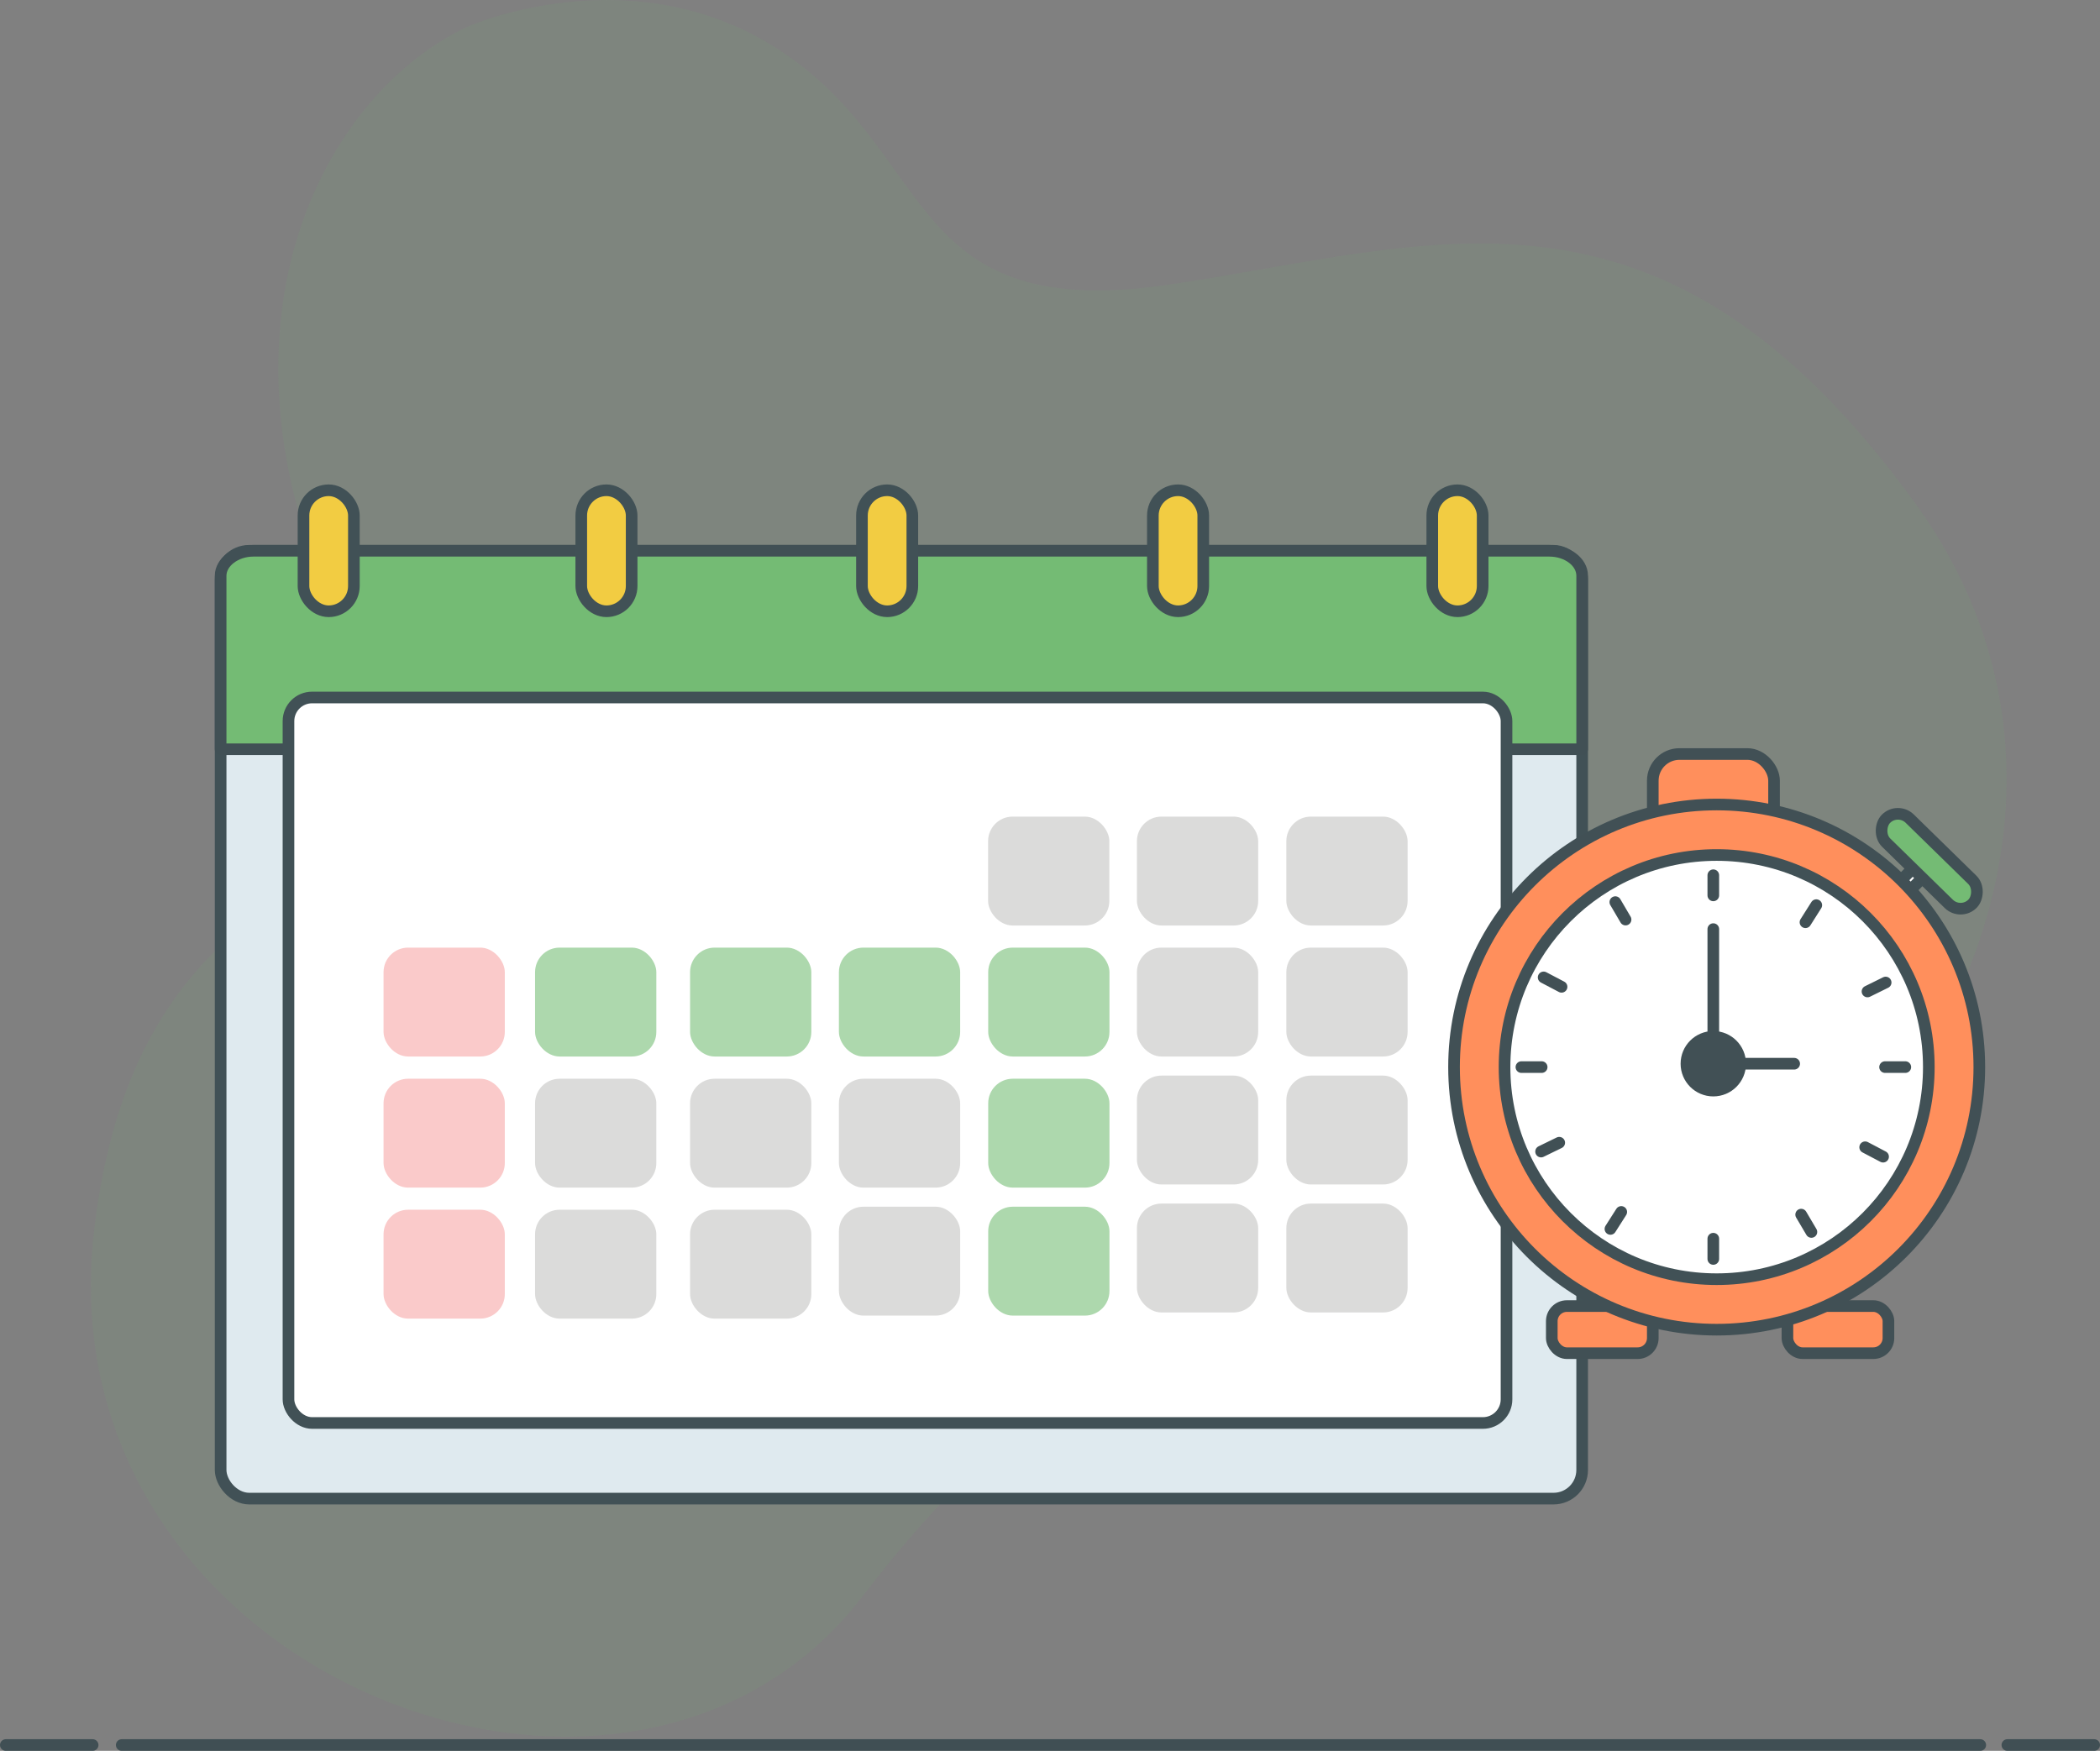 <svg id="Layer_1" data-name="Layer 1" xmlns="http://www.w3.org/2000/svg" viewBox="0 0 180.46 150.49"><rect x="0" y="0" width="180.46" height="150.49" fill="#808080" stroke="none"/><title>hiw-before</title><path d="M50.06,37.55s14.56-6.63,27.55,2.34,10.27,23.13,33,19.75,42.11-11.31,63.95,18.72-5.59,68.49-33,71.22-37.29-3.38-57.44,22.87-70.44,6.63-66-31.45,35.35-24.82,22.09-50.43S36.93,43.92,50.06,37.55Z" transform="translate(-10.04 -35.19)" style="fill:#73bc74;opacity:0.1;isolation:isolate"/><line x1="10.46" y1="149.99" x2="170.17" y2="149.99" style="fill:#fff;stroke:#404f54;stroke-linecap:round;stroke-miterlimit:10"/><line x1="172.5" y1="149.99" x2="179.96" y2="149.99" style="fill:#fff;stroke:#404f54;stroke-linecap:round;stroke-miterlimit:10"/><line x1="0.5" y1="149.99" x2="7.96" y2="149.99" style="fill:#fff;stroke:#404f54;stroke-linecap:round;stroke-miterlimit:10"/><rect x="18.96" y="47.34" width="117" height="81.47" rx="2.46" style="fill:#dfeaef;stroke:#415156;stroke-miterlimit:10"/><path d="M146,99.59V84.67c0-1.17-1.27-2.14-2.82-2.14H31.82c-1.55,0-2.82,1-2.82,2.14V99.59Z" transform="translate(-10.04 -35.19)" style="fill:#74bb74;stroke:#415055;stroke-linecap:round;stroke-linejoin:round"/><rect x="74.07" y="42.14" width="4.33" height="10.4" rx="2.17" style="fill:#f2cc42;stroke:#415156;stroke-miterlimit:10"/><rect x="123.08" y="42.14" width="4.33" height="10.4" rx="2.17" style="fill:#f2cc42;stroke:#415156;stroke-miterlimit:10"/><rect x="99.07" y="42.14" width="4.33" height="10.4" rx="2.17" style="fill:#f2cc42;stroke:#415156;stroke-miterlimit:10"/><rect x="49.95" y="42.14" width="4.33" height="10.4" rx="2.17" style="fill:#f2cc42;stroke:#415156;stroke-miterlimit:10"/><rect x="26.08" y="42.14" width="4.33" height="10.4" rx="2.17" style="fill:#f2cc42;stroke:#415156;stroke-miterlimit:10"/><rect x="24.79" y="59.95" width="104.67" height="62.36" rx="2.03" style="fill:#fff;stroke:#415156;stroke-miterlimit:10"/><rect x="32.96" y="81.45" width="10.42" height="9.36" rx="2.11" style="fill:#facaca"/><rect x="32.96" y="92.72" width="10.42" height="9.36" rx="2.11" style="fill:#facaca"/><rect x="32.96" y="103.98" width="10.42" height="9.36" rx="2.11" style="fill:#facaca"/><rect x="45.98" y="81.45" width="10.42" height="9.36" rx="2.11" style="fill:#add8ad"/><rect x="45.98" y="92.72" width="10.42" height="9.36" rx="2.11" style="fill:#dbdbda"/><rect x="45.98" y="103.98" width="10.42" height="9.36" rx="2.11" style="fill:#dbdbda"/><rect x="84.91" y="70.19" width="10.42" height="9.36" rx="2.11" style="fill:#dbdbda"/><rect x="59.3" y="81.45" width="10.42" height="9.36" rx="2.11" style="fill:#add8ad"/><rect x="59.3" y="92.72" width="10.42" height="9.36" rx="2.11" style="fill:#dbdbda"/><rect x="59.3" y="103.98" width="10.42" height="9.36" rx="2.11" style="fill:#dbdbda"/><rect x="97.7" y="70.19" width="10.42" height="9.36" rx="2.11" style="fill:#dbdbda"/><rect x="72.09" y="81.45" width="10.42" height="9.36" rx="2.11" style="fill:#add8ad"/><rect x="72.09" y="92.72" width="10.42" height="9.36" rx="2.11" style="fill:#dbdbda"/><rect x="110.54" y="70.19" width="10.42" height="9.36" rx="2.11" style="fill:#dbdbda"/><rect x="84.92" y="81.45" width="10.42" height="9.36" rx="2.11" style="fill:#add8ad"/><rect x="84.92" y="92.72" width="10.42" height="9.36" rx="2.11" style="fill:#add8ad"/><rect x="97.7" y="81.45" width="10.42" height="9.36" rx="2.11" style="fill:#dbdbda"/><rect x="110.54" y="81.45" width="10.42" height="9.36" rx="2.11" style="fill:#dbdbda"/><rect x="97.7" y="92.45" width="10.42" height="9.36" rx="2.11" style="fill:#dbdbda"/><rect x="110.54" y="92.45" width="10.42" height="9.36" rx="2.11" style="fill:#dbdbda"/><rect x="72.09" y="103.72" width="10.42" height="9.36" rx="2.11" style="fill:#dbdbda"/><rect x="84.92" y="103.72" width="10.42" height="9.36" rx="2.11" style="fill:#add8ad"/><rect x="97.7" y="103.45" width="10.42" height="9.36" rx="2.11" style="fill:#dbdbda"/><rect x="110.54" y="103.45" width="10.42" height="9.36" rx="2.11" style="fill:#dbdbda"/><rect x="174.03" y="109.01" width="1.16" height="2.89" transform="translate(117 -125.8) rotate(44.37)" style="fill:#fff;stroke:#415156;stroke-linecap:round;stroke-linejoin:round"/><rect x="170.62" y="107.77" width="10.42" height="2.89" rx="1.45" transform="translate(116.47 -127) rotate(44.37)" style="fill:#74bb74;stroke:#415055;stroke-linecap:round;stroke-linejoin:round"/><rect x="153.6" y="112.26" width="8.68" height="4.05" rx="1.3" style="fill:#ff8f5c;stroke:#415055;stroke-linecap:round;stroke-linejoin:round"/><rect x="133.35" y="112.26" width="8.68" height="4.05" rx="1.3" style="fill:#ff8f5c;stroke:#415055;stroke-linecap:round;stroke-linejoin:round"/><rect x="142.03" y="64.81" width="10.42" height="10.42" rx="2.29" style="fill:#ff8f5c;stroke:#415055;stroke-linecap:round;stroke-linejoin:round"/><circle cx="147.52" cy="91.72" r="22.57" style="fill:#ff8f5c;stroke:#415055;stroke-linecap:round;stroke-linejoin:round"/><circle cx="147.52" cy="91.72" r="18.23" style="fill:#fff;stroke:#415156;stroke-miterlimit:10"/><circle cx="147.23" cy="91.43" r="2.31" style="fill:#415055;stroke:#415055;stroke-linecap:round;stroke-linejoin:round"/><line x1="147.23" y1="90.27" x2="147.23" y2="79.86" style="fill:none;stroke:#415055;stroke-linecap:round;stroke-linejoin:round"/><line x1="147.81" y1="91.43" x2="154.18" y2="91.43" style="fill:none;stroke:#415055;stroke-linecap:round;stroke-linejoin:round"/><line x1="147.23" y1="75.23" x2="147.23" y2="76.96" style="fill:none;stroke:#415055;stroke-linecap:round;stroke-linejoin:round"/><line x1="147.23" y1="106.47" x2="147.23" y2="108.21" style="fill:none;stroke:#415055;stroke-linecap:round;stroke-linejoin:round"/><line x1="163.73" y1="91.72" x2="161.99" y2="91.72" style="fill:none;stroke:#415055;stroke-linecap:round;stroke-linejoin:round"/><line x1="132.48" y1="91.72" x2="130.74" y2="91.72" style="fill:none;stroke:#415055;stroke-linecap:round;stroke-linejoin:round"/><line x1="155.66" y1="105.89" x2="154.78" y2="104.4" style="fill:none;stroke:#415055;stroke-linecap:round;stroke-linejoin:round"/><line x1="139.69" y1="79.04" x2="138.81" y2="77.54" style="fill:none;stroke:#415055;stroke-linecap:round;stroke-linejoin:round"/><line x1="161.82" y1="99.42" x2="160.28" y2="98.61" style="fill:none;stroke:#415055;stroke-linecap:round;stroke-linejoin:round"/><line x1="134.19" y1="84.82" x2="132.65" y2="84.01" style="fill:none;stroke:#415055;stroke-linecap:round;stroke-linejoin:round"/><line x1="162.04" y1="84.45" x2="160.48" y2="85.22" style="fill:none;stroke:#415055;stroke-linecap:round;stroke-linejoin:round"/><line x1="133.99" y1="98.22" x2="132.43" y2="98.98" style="fill:none;stroke:#415055;stroke-linecap:round;stroke-linejoin:round"/><line x1="156.08" y1="77.8" x2="155.15" y2="79.27" style="fill:none;stroke:#415055;stroke-linecap:round;stroke-linejoin:round"/><line x1="139.32" y1="104.17" x2="138.39" y2="105.63" style="fill:none;stroke:#415055;stroke-linecap:round;stroke-linejoin:round"/></svg>